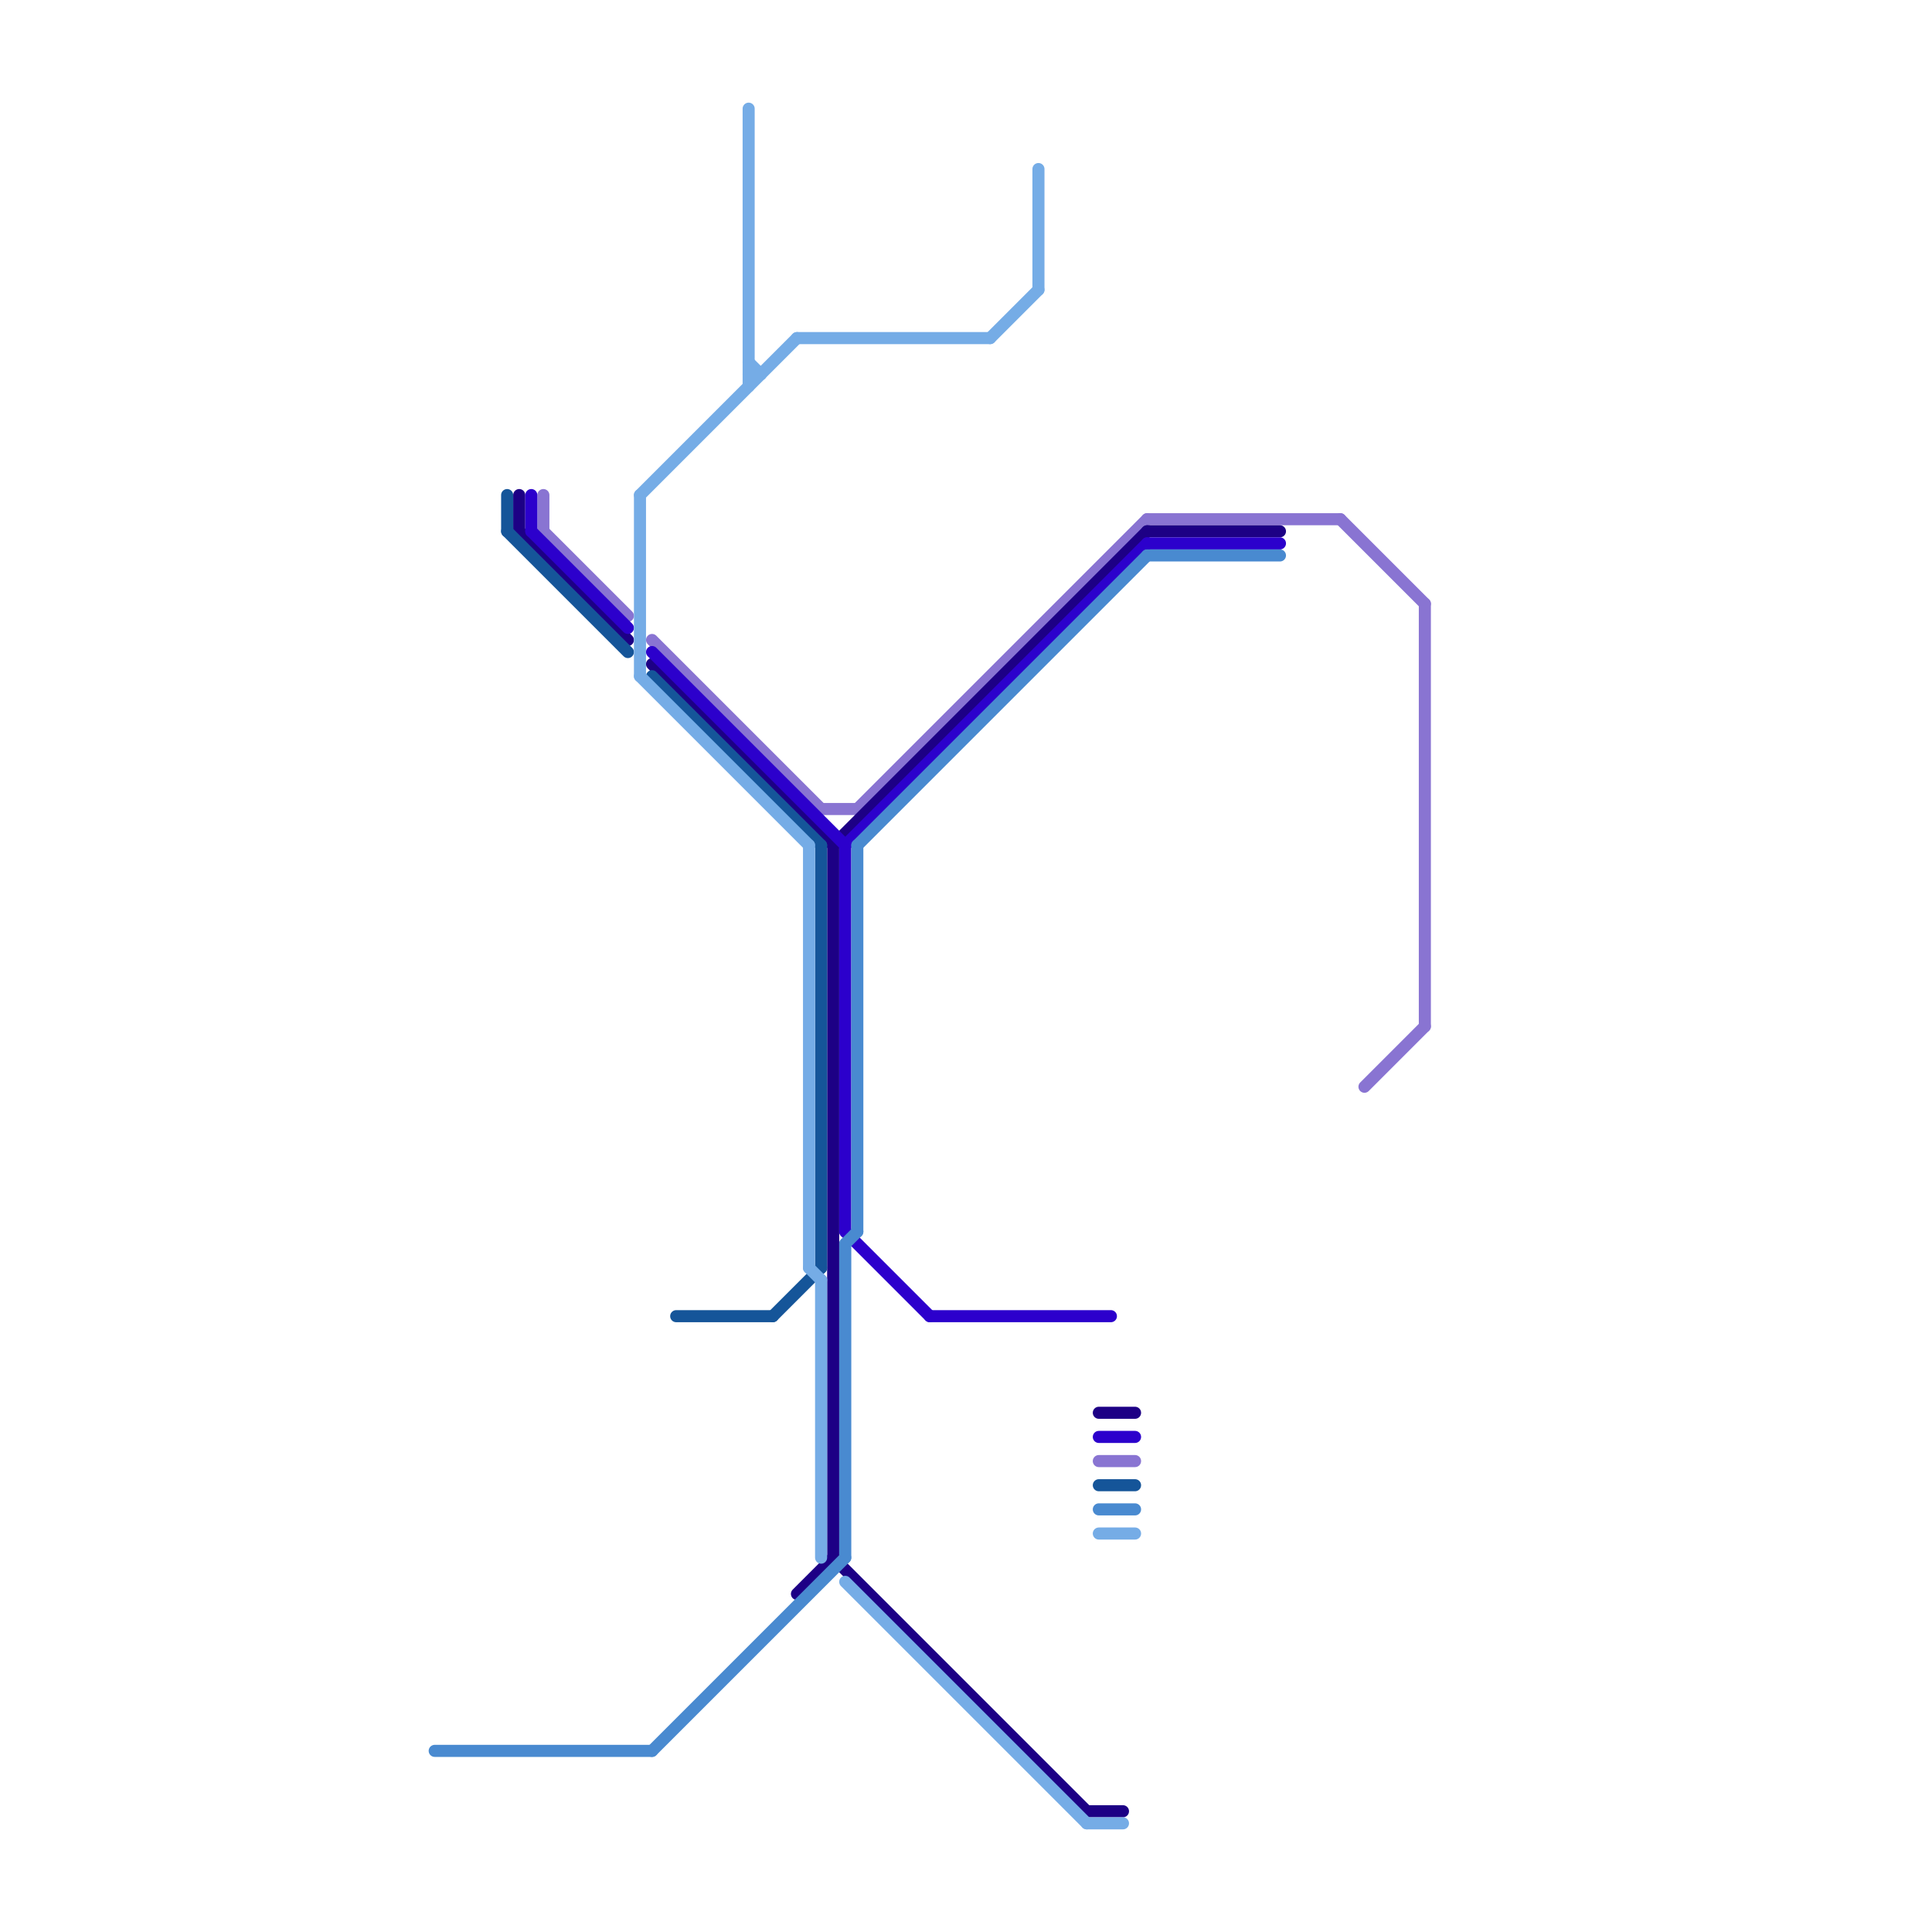 
<svg version="1.1" xmlns="http://www.w3.org/2000/svg" viewBox="0 0 160 160">
<style>text { font: 1px Helvetica; font-weight: 600; white-space: pre; dominant-baseline: central; } line { stroke-width: 1; fill: none; stroke-linecap: round; stroke-linejoin: round; } .c0 { stroke: #8974d2 } .c1 { stroke: #1d0085 } .c2 { stroke: #2c00cc } .c3 { stroke: #498ad0 } .c4 { stroke: #155599 } .c5 { stroke: #75ace6 }</style><defs><g id="wm-xf"><circle r="1.2" fill="#000"/><circle r="0.9" fill="#fff"/><circle r="0.6" fill="#000"/><circle r="0.3" fill="#fff"/></g><g id="wm"><circle r="0.6" fill="#000"/><circle r="0.3" fill="#fff"/></g></defs><line class="c0" x1="68" y1="67" x2="71" y2="67"/><line class="c0" x1="45" y1="44" x2="52" y2="51"/><line class="c0" x1="113" y1="90" x2="118" y2="85"/><line class="c0" x1="45" y1="41" x2="45" y2="44"/><line class="c0" x1="118" y1="50" x2="118" y2="85"/><line class="c0" x1="95" y1="43" x2="111" y2="43"/><line class="c0" x1="111" y1="43" x2="118" y2="50"/><line class="c0" x1="71" y1="67" x2="95" y2="43"/><line class="c0" x1="54" y1="53" x2="68" y2="67"/><line class="c0" x1="91" y1="121" x2="94" y2="121"/><line class="c1" x1="43" y1="44" x2="52" y2="53"/><line class="c1" x1="90" y1="150" x2="93" y2="150"/><line class="c1" x1="43" y1="41" x2="43" y2="44"/><line class="c1" x1="69" y1="70" x2="69" y2="129"/><line class="c1" x1="54" y1="55" x2="69" y2="70"/><line class="c1" x1="69" y1="129" x2="90" y2="150"/><line class="c1" x1="95" y1="44" x2="106" y2="44"/><line class="c1" x1="69" y1="70" x2="95" y2="44"/><line class="c1" x1="91" y1="117" x2="94" y2="117"/><line class="c1" x1="66" y1="132" x2="69" y2="129"/><line class="c2" x1="91" y1="119" x2="94" y2="119"/><line class="c2" x1="70" y1="70" x2="95" y2="45"/><line class="c2" x1="54" y1="54" x2="70" y2="70"/><line class="c2" x1="44" y1="41" x2="44" y2="44"/><line class="c2" x1="77" y1="109" x2="92" y2="109"/><line class="c2" x1="70" y1="102" x2="77" y2="109"/><line class="c2" x1="95" y1="45" x2="106" y2="45"/><line class="c2" x1="70" y1="70" x2="70" y2="102"/><line class="c2" x1="44" y1="44" x2="52" y2="52"/><line class="c3" x1="71" y1="70" x2="95" y2="46"/><line class="c3" x1="54" y1="145" x2="70" y2="129"/><line class="c3" x1="71" y1="70" x2="71" y2="102"/><line class="c3" x1="95" y1="46" x2="106" y2="46"/><line class="c3" x1="36" y1="145" x2="54" y2="145"/><line class="c3" x1="70" y1="103" x2="71" y2="102"/><line class="c3" x1="70" y1="103" x2="70" y2="129"/><line class="c3" x1="91" y1="125" x2="94" y2="125"/><line class="c4" x1="64" y1="109" x2="68" y2="105"/><line class="c4" x1="56" y1="109" x2="64" y2="109"/><line class="c4" x1="91" y1="123" x2="94" y2="123"/><line class="c4" x1="42" y1="44" x2="52" y2="54"/><line class="c4" x1="42" y1="41" x2="42" y2="44"/><line class="c4" x1="54" y1="56" x2="68" y2="70"/><line class="c4" x1="68" y1="70" x2="68" y2="105"/><line class="c5" x1="91" y1="127" x2="94" y2="127"/><line class="c5" x1="66" y1="28" x2="82" y2="28"/><line class="c5" x1="90" y1="151" x2="93" y2="151"/><line class="c5" x1="53" y1="41" x2="66" y2="28"/><line class="c5" x1="53" y1="41" x2="53" y2="56"/><line class="c5" x1="70" y1="131" x2="90" y2="151"/><line class="c5" x1="62" y1="31" x2="63" y2="31"/><line class="c5" x1="86" y1="14" x2="86" y2="24"/><line class="c5" x1="67" y1="70" x2="67" y2="105"/><line class="c5" x1="53" y1="56" x2="67" y2="70"/><line class="c5" x1="62" y1="9" x2="62" y2="32"/><line class="c5" x1="67" y1="105" x2="68" y2="106"/><line class="c5" x1="62" y1="30" x2="63" y2="31"/><line class="c5" x1="68" y1="106" x2="68" y2="129"/><line class="c5" x1="82" y1="28" x2="86" y2="24"/>
</svg>

